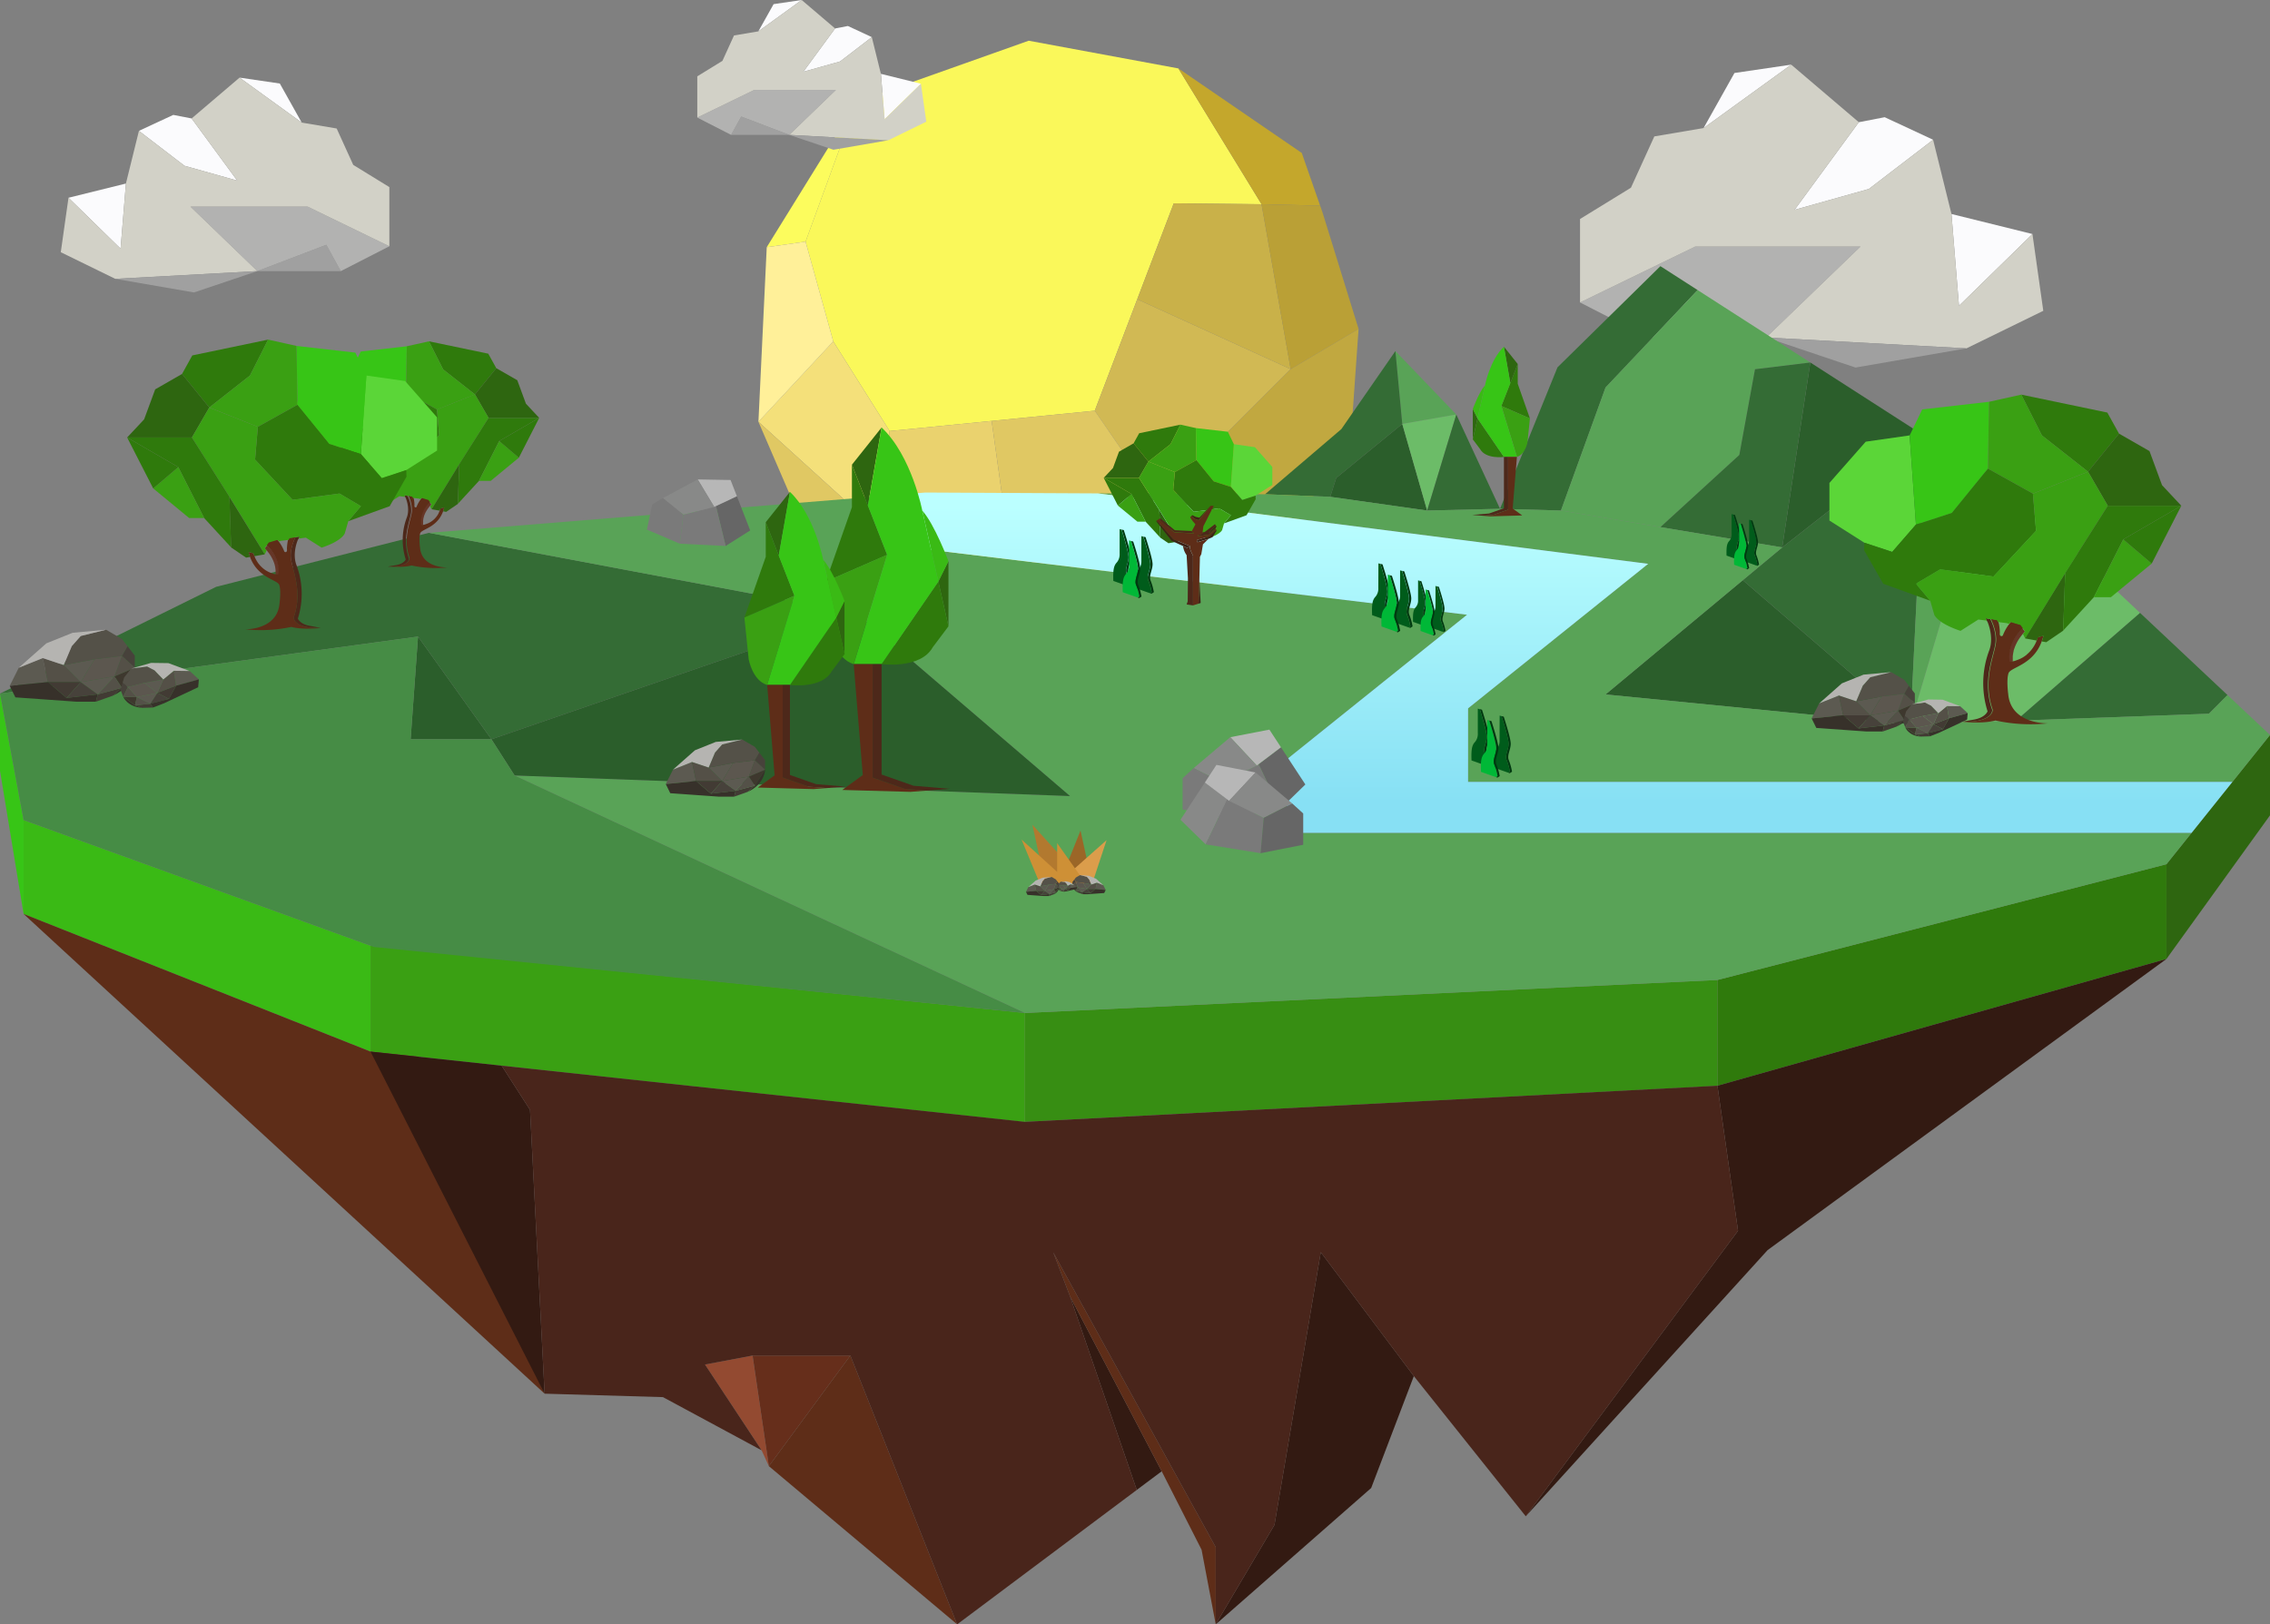 <svg xmlns="http://www.w3.org/2000/svg" xmlns:xlink="http://www.w3.org/1999/xlink" viewBox="0 0 1060.28 758.9"><rect x="0" y="0" width="1060.28" height="758.9" fill="#808080" stroke="none"/><defs><style>.cls-1{fill:#faf85a;}.cls-2{fill:#c4a72c;}.cls-3{fill:#d1b954;}.cls-4{fill:#f4e07a;}.cls-5{fill:#ead26e;}.cls-6{fill:#e0c863;}.cls-7{fill:#fcfc5d;}.cls-8{fill:#c9b149;}.cls-9{fill:#fff099;}.cls-10{fill:#baa036;}.cls-11{fill:#c1a840;}.cls-12{fill:#fbfbfd;}.cls-13{fill:#a0a0a0;}.cls-14{fill:#b2b2b1;}.cls-15{fill:#d2d1c7;}.cls-16{fill:#2e6610;}.cls-17{fill:#2f7a0c;}.cls-18{fill:#378e13;}.cls-19{fill:#3aa013;}.cls-20{fill:#37c516;}.cls-21{fill:#3aba15;}.cls-22{fill:#5e2d18;}.cls-23{fill:#331a12;}.cls-24{fill:#59a357;}.cls-25{fill:#346c35;}.cls-26{fill:#2b5e2b;}.cls-27{fill:#6cbc68;}.cls-28{fill:none;}.cls-29{fill:#934a31;}.cls-30{fill:#662e1b;}.cls-31{fill:#49251b;}.cls-32{fill:url(#linear-gradient);}.cls-33{fill:#468c45;}.cls-34{fill:#4d281a;}.cls-35{fill:#5bd638;}.cls-36{fill:#663627;}.cls-37{fill:#3e2216;}.cls-38{fill:#666;}.cls-39{fill:#7a7a7a;}.cls-40{fill:#b7b7b7;}.cls-41{fill:#888988;}.cls-42{fill:#5c5a51;}.cls-43{fill:#545047;}.cls-44{fill:#423b34;}.cls-45{fill:#47423b;}.cls-46{fill:#37312a;}.cls-47{fill:#3e382e;}.cls-48{fill:#545148;}.cls-49{fill:#5c574f;}.cls-50{fill:#b5b4b1;}.cls-51{fill:#005c1b;}.cls-52{fill:#003910;}.cls-53{fill:#00b837;}.cls-54{fill:#9b6627;}.cls-55{fill:#b2792f;}.cls-56{fill:#db9d4b;}.cls-57{fill:#ce9036;}</style><linearGradient id="linear-gradient" x1="733.9" y1="374.53" x2="733.9" y2="236.52" gradientUnits="userSpaceOnUse"><stop offset="0" stop-color="#87e0f4"/><stop offset="1" stop-color="#bff"/></linearGradient></defs><g id="Layer_2" data-name="Layer 2"><g id="Layer_1-2" data-name="Layer 1"><polygon class="cls-1" points="389.2 159.51 415.53 201.38 511.35 191.88 548.25 94.99 589.25 95.42 550.41 31.97 480.49 19.02 400.21 47.51 376.26 112.9 389.2 159.51"/><polygon class="cls-2" points="550.41 31.97 589.25 95.42 616.61 96.08 608.03 71.46 550.41 31.97"/><polygon class="cls-3" points="602.85 172.46 531.18 139.81 531.18 139.81 511.35 191.88 540.7 234.61 602.85 172.46"/><polygon class="cls-4" points="415.53 201.38 389.2 159.51 354.25 197.06 409.92 247.56 415.53 201.38"/><polygon class="cls-5" points="473.37 269.57 463.19 196.65 463.19 196.65 415.53 201.38 409.92 247.56 473.37 269.57"/><polygon class="cls-6" points="473.37 269.57 540.7 234.61 511.35 191.88 463.19 196.65 463.19 196.65 473.37 269.57"/><polygon class="cls-7" points="400.21 47.51 358.13 115.49 376.26 112.9 400.21 47.51"/><polygon class="cls-8" points="602.85 172.46 589.25 95.42 548.25 94.99 531.18 139.81 531.18 139.81 602.85 172.46"/><polygon class="cls-9" points="376.26 112.9 358.13 115.49 354.25 197.06 389.2 159.51 376.26 112.9"/><polygon class="cls-8" points="473.37 269.57 491.49 307.12 586.01 281.22 540.7 234.61 473.37 269.57"/><polygon class="cls-10" points="616.61 96.08 589.25 95.42 602.85 172.46 634.57 153.68 617.74 99.3 616.61 96.08"/><polygon class="cls-11" points="540.7 234.61 586.01 281.22 631.33 199.65 634.57 153.68 602.85 172.46 540.7 234.61"/><polygon class="cls-3" points="409.92 247.56 416.86 279.52 448.76 298.05 491.49 307.12 473.37 269.57 409.92 247.56"/><polygon class="cls-6" points="354.25 197.06 380.79 258.56 416.86 279.52 409.92 247.56 354.25 197.06"/><polygon class="cls-12" points="411.45 34.5 430.15 39.12 413.19 55.7 411.45 34.5"/><polygon class="cls-12" points="375.22 33.53 390.06 13.3 396.03 12.14 407.21 17.35 392.37 28.72 375.22 33.53"/><polygon class="cls-12" points="361.34 1.93 374.45 0 354.21 14.65 361.34 1.93"/><polygon class="cls-13" points="368.67 63.02 341.49 63.02 346.21 54.45 368.67 63.02"/><polygon class="cls-14" points="352.28 42.02 390.44 42.02 368.67 63.02 346.21 54.45 341.49 63.02 325.69 54.93 352.28 42.02"/><polygon class="cls-15" points="337.44 28.43 342.84 16.57 354.21 14.65 374.45 0 390.06 13.3 375.22 33.53 392.37 28.72 407.21 17.35 411.45 34.5 413.19 55.7 430.15 39.12 432.65 56.85 414.92 65.53 368.67 63.02 390.44 42.02 352.28 42.02 325.69 54.93 325.69 35.66 337.44 28.43"/><polygon class="cls-13" points="389.29 69.96 368.67 63.02 414.92 65.53 389.29 69.96"/><polygon class="cls-12" points="58.81 85.75 31.99 92.39 56.32 116.17 58.81 85.75"/><polygon class="cls-12" points="110.8 84.37 89.5 55.34 80.93 53.68 64.89 61.14 86.19 77.46 110.8 84.37"/><polygon class="cls-12" points="130.7 39.02 111.9 36.26 140.93 57.27 130.7 39.02"/><polygon class="cls-13" points="120.2 126.67 159.18 126.67 152.41 114.37 120.2 126.67"/><polygon class="cls-14" points="143.7 96.53 88.95 96.53 120.2 126.67 152.41 114.37 159.18 126.67 181.86 115.06 143.7 96.53"/><polygon class="cls-15" points="164.99 77.04 157.25 60.03 140.93 57.27 111.9 36.26 89.5 55.34 110.8 84.37 86.19 77.46 64.89 61.14 58.81 85.75 56.32 116.17 31.99 92.39 28.39 117.83 53.83 130.27 120.2 126.67 88.95 96.53 143.7 96.53 181.86 115.06 181.86 87.41 164.99 77.04"/><polygon class="cls-13" points="90.61 136.63 120.2 126.67 53.83 130.27 90.61 136.63"/><polygon class="cls-12" points="911.5 99.98 949.32 109.34 915.01 142.87 911.5 99.98"/><polygon class="cls-12" points="838.21 98.03 868.23 57.1 880.31 54.76 902.92 65.29 872.9 88.29 838.21 98.03"/><polygon class="cls-12" points="810.14 34.1 836.65 30.2 795.71 59.83 810.14 34.1"/><polygon class="cls-13" points="824.95 157.68 769.98 157.68 779.53 140.34 824.95 157.68"/><polygon class="cls-14" points="791.81 115.19 869.01 115.19 824.95 157.68 779.53 140.34 769.98 157.68 738.01 141.31 791.81 115.19"/><polygon class="cls-15" points="761.79 87.7 772.71 63.73 795.71 59.83 836.65 30.2 868.23 57.1 838.21 98.03 872.9 88.29 902.92 65.29 911.5 99.98 915.01 142.87 949.32 109.34 954.39 145.21 918.52 162.75 824.95 157.68 869.01 115.19 791.81 115.19 738.01 141.31 738.01 102.32 761.79 87.7"/><polygon class="cls-13" points="866.67 171.72 824.95 157.68 918.52 162.75 866.67 171.72"/><polygon class="cls-16" points="1011.91 403.77 1011.91 448.03 1060.28 380.93 1060.28 343.38 1011.91 403.77"/><polygon class="cls-17" points="1011.91 403.77 802.19 457.85 802.19 507.26 1011.91 448.03 1011.91 403.77"/><polygon class="cls-18" points="478.71 473.27 478.71 524.13 801.99 507.32 802.19 507.26 802.19 457.85 478.71 473.27"/><polygon class="cls-19" points="173.06 441.85 173.06 491.3 478.31 524.15 478.71 524.13 478.71 473.27 173.06 441.85"/><polygon class="cls-20" points="0 324.05 0 360.1 11.02 427 11.02 383.14 0 324.05"/><polygon class="cls-21" points="11.02 383.14 11.02 427 173.06 491.3 173.06 441.85 11.02 383.14"/><polygon class="cls-22" points="173.06 491.3 11.02 427 254.38 651.13 195.25 493.68 173.06 491.3"/><polygon class="cls-23" points="234.31 497.88 173.06 491.3 254.38 651.13 247.57 518.54 234.31 497.88"/><polygon class="cls-23" points="595.29 712.43 567.85 758.9 640.45 695.2 660.38 642.92 616.92 585.04 595.29 712.43"/><polygon class="cls-23" points="1011.91 448.03 802.19 507.26 811.81 575.02 712.66 708.42 825.63 584.04 1011.91 448.03"/><polygon class="cls-24" points="680.21 193.65 651.77 164.01 654.98 198.06 680.21 193.65"/><polygon class="cls-25" points="624.13 223.3 654.98 198.06 651.77 164.01 626.53 200.47 590.88 230.91 621.33 232.11 624.13 223.3"/><polygon class="cls-26" points="654.98 198.06 624.13 223.3 621.33 232.11 666.59 238.52 654.98 198.06"/><polygon class="cls-27" points="654.98 198.06 666.59 238.52 680.21 193.65 654.98 198.06"/><polygon class="cls-25" points="680.21 193.65 666.59 238.52 700.64 237.72 680.21 193.65"/><polygon class="cls-28" points="792.93 135.52 775.55 124.35 792.93 135.52 792.93 135.52"/><polygon class="cls-25" points="749.92 181.04 792.93 135.52 775.55 124.35 727.48 171.62 700.64 237.72 729.09 238.52 749.92 181.04"/><polygon class="cls-26" points="898.94 203.67 845.57 169.36 832.44 255.75 898.94 203.67"/><polygon class="cls-28" points="819.73 172.51 845.57 169.36 819.73 172.51 819.73 172.51"/><polygon class="cls-24" points="845.57 169.36 792.93 135.52 749.92 181.04 729.09 238.52 775.55 246.27 775.55 246.27 812.41 212.55 819.73 172.51 845.57 169.36"/><polygon class="cls-25" points="819.73 172.51 812.41 212.55 775.55 246.27 775.55 246.27 832.44 255.75 845.57 169.36 819.73 172.51"/><polygon class="cls-26" points="749.92 324.45 892.33 338.47 814.03 271.07 749.92 324.45"/><polygon class="cls-25" points="832.44 255.75 814.03 271.07 892.33 338.47 898.94 203.67 832.44 255.75"/><polygon class="cls-24" points="898.94 203.67 892.33 338.47 927.78 218.89 898.94 203.67"/><polygon class="cls-27" points="927.78 218.89 892.33 338.47 941.63 336.7 999.59 286.35 927.78 218.89"/><polygon class="cls-25" points="1040.44 324.74 999.59 286.35 941.63 336.7 1031.74 333.46 1040.44 324.74"/><polygon class="cls-29" points="329.29 637.51 355.73 677.58 359.13 684.99 351.52 633.31 329.29 637.51"/><polygon class="cls-30" points="351.52 633.31 359.13 684.99 397.19 633.31 351.52 633.31"/><polygon class="cls-22" points="397.19 633.31 359.13 684.99 447.07 758.9 397.19 633.31"/><polygon class="cls-26" points="191.8 345.39 229.54 345.39 195.25 297.41 191.8 345.39"/><polyline class="cls-25" points="195.25 297.41 229.54 345.39 400.2 286.59 200.3 248.94 100.95 274.17 0 324.05 195.25 297.41"/><polygon class="cls-23" points="530.97 696.1 530.97 696.1 535.29 692.86 542.61 687.39 499.8 605.67 530.97 696.1"/><polygon class="cls-22" points="491.93 585.04 499.8 605.67 542.61 687.39 561.24 724.04 567.85 758.9 567.85 722.84 491.93 585.04"/><polygon class="cls-31" points="802.19 507.26 478.71 524.13 234.31 497.88 247.57 518.54 254.38 651.13 309.66 652.74 355.73 677.58 329.29 637.51 351.52 633.31 397.19 633.31 447.07 758.9 530.97 696.1 499.8 605.67 491.93 585.04 567.85 722.84 567.85 758.9 595.29 712.43 616.92 585.04 660.38 642.92 712.66 708.42 811.81 575.02 802.19 507.26"/><polygon class="cls-24" points="685.71 330.95 685.71 365.31 1042.71 365.31 1060.28 343.38 1040.44 324.74 1031.74 333.46 892.33 338.47 749.92 324.45 832.44 255.75 729.09 238.52 700.64 237.72 666.59 238.52 621.33 232.11 590.88 230.91 512.83 230.52 769.84 263.42 685.71 330.95"/><polygon class="cls-24" points="601.1 354.74 685.22 287.21 425.22 255.75 425.08 230.69 200.3 248.94 400.2 286.59 499.8 371.92 240.36 362.31 478.71 473.27 802.19 457.85 1011.91 403.77 1023.66 389.1 601.1 389.1 601.1 354.74"/><polygon class="cls-32" points="685.71 365.31 685.71 330.95 769.84 263.42 512.83 230.52 432.24 230.11 425.08 230.69 425.22 255.75 685.22 287.21 601.1 354.74 601.1 389.1 1023.66 389.1 1042.71 365.31 685.71 365.31"/><polygon class="cls-26" points="240.36 362.31 499.8 371.92 400.2 286.59 229.54 345.39 240.36 362.31 240.36 362.31"/><polygon class="cls-33" points="240.36 362.31 240.36 362.31 229.54 345.39 191.8 345.39 195.25 297.41 0 324.05 11.02 383.14 173.06 441.85 174.66 442.43 478.71 473.27 240.36 362.31 240.36 362.31"/><polygon class="cls-17" points="397.92 217.11 397.92 236.94 385.7 271.7 414.35 259.21 397.92 217.11"/><polygon class="cls-16" points="443.01 292.62 443.01 262.2 438.28 271.7 443.01 292.62"/><path class="cls-21" d="M438.28,271.7l4.73-9.5s-6.52-17.38-12.22-23.63Z"/><path class="cls-19" d="M385.7,271.7l2.44,23.9s2.18,12.23,10.6,14.67l15.61-51.06Z"/><polygon class="cls-16" points="411.77 199.73 397.92 217.11 405.37 236.19 405.37 236.19 411.77 199.73"/><path class="cls-17" d="M438.28,271.7h0l-26.51,38.57s18.2,2.44,23.9-7.88l7.34-9.77Z"/><path class="cls-20" d="M438.28,271.7l-7.49-33.13s-4.89-25.53-19-38.84l-6.4,36.46h0l9,23-15.61,51.06h13l26.51-38.57Z"/><polygon class="cls-22" points="407.62 363.28 407.62 310.27 398.74 310.27 402.99 362.1 393.4 369.07 425.27 369.96 432.65 369.39 422.54 368.54 407.62 363.28"/><polygon class="cls-34" points="426.7 367.11 411.77 361.86 411.77 310.27 407.62 310.27 407.62 363.28 422.54 368.54 432.65 369.39 443.61 368.54 426.7 367.11"/><polygon class="cls-17" points="708.91 170.07 708.91 179.31 714.6 195.49 701.26 189.67 708.91 170.07"/><polygon class="cls-16" points="687.92 205.23 687.92 191.06 690.12 195.49 687.92 205.23"/><path class="cls-21" d="M690.12,195.49l-2.2-4.43s3-8.09,5.69-11Z"/><path class="cls-19" d="M714.6,195.49l-1.14,11.13s-1,5.69-4.93,6.83l-7.27-23.78Z"/><polygon class="cls-16" points="702.46 161.98 708.91 170.07 705.45 178.96 705.45 178.96 702.46 161.98"/><path class="cls-17" d="M690.12,195.49h0l12.34,18s-8.47,1.13-11.12-3.67l-3.42-4.55Z"/><path class="cls-20" d="M690.12,195.49l3.49-15.43s2.28-11.88,8.85-18.08l3,17h0l-4.19,10.72,7.27,23.78h-6.07l-12.34-18Z"/><polygon class="cls-22" points="704.4 238.13 704.4 213.44 708.53 213.44 706.55 237.57 711.01 240.82 696.18 241.24 692.74 240.97 697.45 240.57 704.4 238.13"/><polygon class="cls-34" points="695.51 239.91 702.46 237.46 702.46 213.44 704.4 213.44 704.4 238.13 697.45 240.57 692.74 240.97 687.64 240.57 695.51 239.91"/><polygon class="cls-17" points="357.67 243.97 357.67 260.15 347.7 288.51 371.07 278.32 357.67 243.97"/><polygon class="cls-16" points="394.45 305.57 394.45 280.75 390.59 288.51 394.45 305.57"/><path class="cls-21" d="M390.59,288.51l3.86-7.76s-5.32-14.18-10-19.27Z"/><path class="cls-19" d="M347.7,288.51l2,19.5s1.78,10,8.64,12l12.74-41.65Z"/><polygon class="cls-16" points="368.97 229.79 357.67 243.97 363.74 259.53 363.74 259.53 368.97 229.79"/><path class="cls-17" d="M390.59,288.51h0L369,320s14.84,2,19.5-6.42l6-8Z"/><path class="cls-20" d="M390.59,288.51l-6.11-27s-4-20.83-15.51-31.69l-5.23,29.74h0l7.33,18.79L358.33,320H369l21.62-31.46Z"/><polygon class="cls-22" points="365.58 363.22 365.58 319.97 358.33 319.97 361.8 362.25 353.98 367.94 379.98 368.67 386 368.2 377.76 367.51 365.58 363.22"/><polygon class="cls-34" points="381.14 366.35 368.97 362.06 368.97 319.97 365.58 319.97 365.58 363.22 377.76 367.51 386 368.2 394.94 367.51 381.14 366.35"/><polygon class="cls-35" points="166.48 201.29 164.46 172.59 150.33 174.61 138.65 187.88 138.65 200 149.9 207.13 158.84 210.09 166.48 201.29"/><polygon class="cls-20" points="189.63 183.27 189.99 161.78 168.5 164.23 164.46 172.59 166.48 201.29 178.02 197.54 189.63 183.27"/><path class="cls-28" d="M193.28,236.17a.75.75,0,0,0,.36,1.08.49.49,0,0,0,.62-.24,16.2,16.2,0,0,1,2.17-3.81l-.82-.22-2.79-.35A9,9,0,0,1,193.28,236.17Z"/><path class="cls-34" d="M191,260.92c-3.44-9.66.71-17.66,1.07-21.81a15.07,15.07,0,0,0-1.69-7.43l-1.56-.25.68,1.2s2.11,4.72.57,9a29.85,29.85,0,0,0-.57,19.71s-.68,2.07-4.52,2.69l-3.85.72C191.38,265,191,260.92,191,260.92Z"/><path class="cls-36" d="M196.43,245.33s.6.37,2.15-.26h0l-.16.05c-.25.07-.52.15-.79.21a.18.18,0,0,0,0-.05.57.57,0,0,0,0-.12v0s0-.12,0-.19v-.36c0-.1,0-.21,0-.32v-.08c0-.12,0-.24,0-.38s0-.06,0-.09,0-.28,0-.43,0-.07,0-.1.05-.32.08-.49l0-.11c0-.17.07-.34.12-.53l0-.12c.05-.18.11-.37.17-.57,0,0,0-.08,0-.12.07-.2.14-.4.22-.61l.06-.13c.08-.21.17-.42.27-.64a.91.91,0,0,1,.07-.14c.1-.22.21-.44.34-.67,0,0,0-.08.07-.13.13-.23.27-.46.42-.7a.76.76,0,0,1,.08-.11c.15-.25.32-.49.5-.74l.07-.08a16.66,16.66,0,0,1,1.33-1.58l-.78-1.11S195.67,238.92,196.43,245.33Z"/><path class="cls-22" d="M196.19,255.8s-.63-4.54.09-6.67,9-2.63,11.23-12.07l-1.8.48a10.23,10.23,0,0,1-.49,1.38l0,.05c-.05.13-.11.25-.17.39h0l-.19.38,0,.09c-.07.14-.15.28-.23.42l0,0c-.07.13-.16.26-.24.39l-.07.11-.31.44,0,0-.31.41-.1.11c-.12.15-.25.29-.38.44l0,0-.39.39-.12.11a6.14,6.14,0,0,1-.47.42l0,0-.48.37-.15.1c-.18.13-.37.26-.57.38h0c-.19.12-.39.22-.59.33l-.17.08c-.22.11-.44.21-.67.3h0c-.23.09-.47.17-.72.25h0c-1.55.63-2.15.26-2.15.26-.76-6.41,4.41-10.73,4.41-10.73l-.71-1-3.22-1a14.82,14.82,0,0,0-2.65,4.38.49.49,0,0,1-.62.24c-.41-.17-.41-.56-.36-1.08s-.24-3.9-.84-4.16l-2.05-.33a15.07,15.07,0,0,1,1.69,7.43c-.36,4.15-4.51,12.15-1.07,21.81,0,0,.37,4.11-9.87,3.87,0,0,6.35.77,10.77-.38a53.54,53.54,0,0,0,16.87.91S197,265.66,196.19,255.8Z"/><polygon class="cls-17" points="221.86 184.28 231.81 172.02 228.06 165.24 200.37 159.47 207 172.59 221.86 184.28"/><polygon class="cls-16" points="241.61 177.64 231.81 172.02 221.86 184.28 228.2 195.24 251.85 195.24 245.65 188.6 241.61 177.64"/><polygon class="cls-19" points="207 172.59 200.37 159.47 193.78 160.94 189.99 161.78 189.63 183.27 204.12 191.34 221.86 184.28 207 172.59"/><polygon class="cls-17" points="174.27 215.71 191.43 218.02 205.13 203.31 204.12 191.34 189.63 183.27 178.02 197.54 166.48 201.29 158.84 210.09 149.9 207.13 149.82 209.59 155.95 220.33 171.09 225.81 166.48 220.33 174.27 215.71"/><path class="cls-19" d="M228.2,195.24l-6.34-11-17.74,7.06,1,12L191.43,218l-17.16-2.31-7.79,4.62,4.61,5.48,1.3,4.54c1.73,3.1,8.44,5.12,8.44,5.12l5.73-3.64,2.69.34-.42-.74,3.61.58c.14.06.27.3.38.62l2.79.35.82.22c.29-.37.48-.57.48-.57l3.22,1,1.49,2.11c-.26.27-.49.53-.71.8l.69,1.41,12.9-21Z"/><path class="cls-16" d="M201.6,237.92l3.76.66a8.77,8.77,0,0,0,.35-1l1.8-.48a16.61,16.61,0,0,1-.54,1.8l1.44.25,5.44-3.71.65-18.53Z"/><polygon class="cls-17" points="228.2 195.24 214.5 216.87 213.85 235.4 223.73 224.66 233.18 206.05 251.85 195.24 228.2 195.24"/><polygon class="cls-19" points="223.73 224.66 229.21 224.66 242.34 213.84 233.18 206.05 223.73 224.66"/><polygon class="cls-17" points="233.18 206.05 242.34 213.84 251.85 195.24 233.18 206.05"/><polygon class="cls-35" points="894.9 245.09 891.97 203.42 871.46 206.35 854.5 225.62 854.5 243.2 870.83 253.57 883.81 257.86 894.9 245.09"/><polygon class="cls-20" points="928.51 218.92 929.03 187.72 897.84 191.28 891.97 203.42 894.9 245.09 911.65 239.64 928.51 218.92"/><path class="cls-28" d="M933.81,295.72a1.09,1.09,0,0,0,.53,1.57.72.72,0,0,0,.9-.35,23.62,23.62,0,0,1,3.15-5.53l-1.19-.31-4.05-.52A13.08,13.08,0,0,1,933.81,295.72Z"/><path class="cls-34" d="M930.52,331.66c-5-14,1-25.65,1.55-31.67.37-4.33-1.42-8.68-2.45-10.78l-2.26-.37,1,1.75s3.07,6.84.84,13.12a43.48,43.48,0,0,0-.84,28.61s-1,3-6.56,3.91l-5.58,1C931.06,337.63,930.52,331.66,930.52,331.66Z"/><path class="cls-36" d="M938.39,309s.87.54,3.12-.36h0l-.23.07c-.37.11-.75.22-1.15.3a.17.17,0,0,1,0-.07s0-.09,0-.16v0c0-.07,0-.17,0-.27v-.07c0-.11,0-.24,0-.37v-.09c0-.14,0-.3,0-.47v-.1c0-.18,0-.36,0-.56,0,0,0-.08,0-.13s0-.41.08-.63a.68.68,0,0,1,0-.14c0-.23.07-.46.12-.71l0-.16c.06-.24.12-.5.18-.76,0-.06,0-.12,0-.18.07-.27.15-.54.24-.83l.07-.18c.09-.29.2-.58.31-.88a1.67,1.67,0,0,0,.08-.2c.12-.3.26-.61.4-.92,0-.07.07-.13.1-.2.15-.32.31-.64.49-1l.11-.19c.19-.34.39-.67.6-1l.12-.17c.23-.35.47-.7.73-1.06l.1-.12a21.73,21.73,0,0,1,1.93-2.29l-1.13-1.61S937.28,299.71,938.39,309Z"/><path class="cls-22" d="M938,324.23s-.9-6.6.14-9.69,13.05-3.82,16.3-17.53l-2.62.7a12.94,12.94,0,0,1-.71,2l0,.08-.25.56,0,0c-.08.18-.18.36-.28.55l-.06.13-.34.61,0,0c-.11.19-.23.38-.36.58a1.3,1.3,0,0,1-.1.15c-.14.21-.28.43-.44.64l-.05.06c-.14.2-.29.39-.45.59l-.14.16c-.17.22-.36.43-.55.64l-.06.06q-.27.29-.57.57l-.17.17-.69.6s0,0,0,.05c-.23.18-.46.36-.71.53l-.2.15c-.27.18-.54.37-.83.54l0,0c-.27.16-.56.31-.85.46l-.25.12a9.71,9.71,0,0,1-1,.44h0c-.33.13-.68.25-1,.37h0c-2.25.9-3.12.36-3.12.36-1.11-9.3,6.4-15.56,6.4-15.56l-1-1.46-4.68-1.4a21.41,21.41,0,0,0-3.84,6.35.72.72,0,0,1-.9.35c-.6-.24-.59-.81-.53-1.57s-.35-5.65-1.22-6l-3-.47c1,2.1,2.82,6.45,2.45,10.78-.53,6-6.55,17.64-1.55,31.67,0,0,.54,6-14.33,5.62,0,0,9.21,1.12,15.63-.56a78,78,0,0,0,24.5,1.33S939.22,338.53,938,324.23Z"/><polygon class="cls-17" points="975.3 220.38 989.75 202.59 984.3 192.75 944.11 184.37 953.74 203.42 975.3 220.38"/><polygon class="cls-16" points="1003.99 210.75 989.75 202.59 975.3 220.38 984.51 236.29 1018.85 236.29 1009.85 226.66 1003.99 210.75"/><polygon class="cls-19" points="953.74 203.42 944.11 184.37 934.53 186.5 929.03 187.72 928.51 218.92 949.55 230.64 975.3 220.38 953.74 203.42"/><polygon class="cls-17" points="906.21 266.02 931.13 269.37 951.01 248.02 949.55 230.64 928.51 218.92 911.65 239.64 894.9 245.09 883.81 257.86 870.83 253.57 870.72 257.13 879.62 272.72 901.6 280.68 894.9 272.72 906.21 266.02"/><path class="cls-19" d="M984.51,236.29l-9.21-15.91-25.75,10.26L951,248l-19.89,21.35L906.21,266l-11.31,6.7,6.7,8,1.89,6.59c2.51,4.51,12.25,7.44,12.25,7.44l8.32-5.29,3.9.5-.6-1.08,5.23.84a1.62,1.62,0,0,1,.56.9l4.05.52,1.19.31c.42-.54.69-.82.69-.82l4.68,1.4,2.16,3.07c-.37.38-.71.77-1,1.15l1,2.06,18.73-30.57Z"/><path class="cls-16" d="M945.89,298.27l5.46,1a12.59,12.59,0,0,0,.5-1.51l2.62-.7a25.3,25.3,0,0,1-.78,2.62l2.09.36,7.9-5.39.94-26.9Z"/><polygon class="cls-17" points="984.51 236.29 964.62 267.7 963.68 294.6 978.02 279 991.74 252 1018.85 236.29 984.51 236.29"/><polygon class="cls-19" points="978.02 279 985.98 279 1005.03 263.3 991.74 252 978.02 279"/><polygon class="cls-17" points="991.74 252 1005.03 263.3 1018.85 236.29 991.74 252"/><polygon class="cls-35" points="574.92 227.48 576.32 207.52 586.15 208.93 594.28 218.16 594.28 226.58 586.45 231.55 580.23 233.6 574.92 227.48"/><polygon class="cls-20" points="558.82 214.95 558.57 200 573.51 201.71 576.32 207.52 574.92 227.48 566.89 224.88 558.82 214.95"/><polygon class="cls-17" points="536.4 215.65 529.48 207.12 532.09 202.41 551.35 198.4 546.73 207.52 536.4 215.65"/><polygon class="cls-16" points="522.66 211.03 529.48 207.12 536.4 215.65 531.99 223.27 515.53 223.27 519.85 218.66 522.66 211.03"/><polygon class="cls-19" points="546.73 207.52 551.35 198.4 555.93 199.41 558.57 200 558.82 214.95 548.74 220.56 536.4 215.65 546.73 207.52"/><polygon class="cls-17" points="569.5 237.51 557.56 239.12 548.03 228.89 548.74 220.56 558.82 214.95 566.89 224.88 574.92 227.48 580.23 233.6 586.45 231.55 586.5 233.25 582.24 240.72 571.71 244.54 574.92 240.72 569.5 237.51"/><polygon class="cls-17" points="531.99 223.27 541.51 238.32 541.97 251.21 535.1 243.73 528.52 230.79 515.53 223.27 531.99 223.27"/><polygon class="cls-19" points="535.1 243.73 531.28 243.73 522.15 236.21 528.52 230.79 535.1 243.73"/><polygon class="cls-17" points="528.52 230.79 522.15 236.21 515.53 223.27 528.52 230.79"/><polygon class="cls-16" points="550.49 252.96 541.51 238.32 541.97 251.21 545.75 253.79 546.75 253.62 546.75 253.62 550.49 252.96"/><path class="cls-19" d="M569.5,237.52l-11.94,1.6L548,228.89l.71-8.33-12.34-4.91L532,223.27l9.52,15,9,14.64,4.13-2.52,10.32.82s4.66-1.41,5.86-3.56l.91-3.16,3.21-3.81Z"/><polygon class="cls-34" points="548.55 248.65 557.6 249.16 556.64 248.1 548.72 247.72 541.82 242.06 541.82 243.15 548.55 248.65"/><polygon class="cls-37" points="559.85 243.06 565.42 236.29 560.22 241.87 558.43 241.46 556.89 240.69 556.43 241.08 558.14 242.43 559.85 243.06"/><polygon class="cls-34" points="559.61 249.94 559.61 250.51 564.54 249.87 567.87 247.17 567.65 246.85 565.02 248.84 564.69 248.84 567.89 245.48 567.49 244.89 562.63 248.58 561.68 248.68 561.59 249.29 559.61 249.94"/><polygon class="cls-37" points="565.02 248.84 567.65 246.85 568.24 246.01 567.89 245.48 564.69 248.84 565.02 248.84"/><polygon class="cls-37" points="555.82 255.13 548.07 251.99 540.7 243.66 539.98 243.42 547.22 252.64 552.59 255.13 554.4 255.98 555.82 255.13"/><polygon class="cls-37" points="564.81 250.59 558.99 252.3 559.27 253.29 564.37 251.8 566.35 250.95 568.33 247.81 567.68 247.79 564.81 250.59"/><path class="cls-34" d="M555.82,255.13l-1.42.85-1.81-.85a9,9,0,0,0,1.66,4.23l.61,10.79-.1,10.79-.51,1.46,3,.45V259.57S555.39,256.36,555.82,255.13Z"/><polygon class="cls-37" points="560.81 281.72 560.19 270.15 559.84 282.02 560.81 281.72"/><path class="cls-22" d="M567.87,247.17l-3.33,2.7-4.93.64V250l2-.66.09-.61.39-2.87,4.83-9.52h-1.48l-5.57,6.77-1.71-.63-1.71-1.35-.53.45c.25.95,2.44,3.39,2.44,3.39l-1.7,3.18,1,1.06-9.05-.51-6.73-5.5v-1.09L540,243.42l.72.24,7.37,8.33,7.75,3.14c-.43,1.23,1.4,4.44,1.4,4.44v23.28l2-.63.62-.2.35-11.87.26-10,.64-1.25.77-4.59,2.51-2.48-5.09,1.49-.29-1,5.82-1.71,2.87-2.8.65,0Z"/><polygon class="cls-35" points="168.56 212.15 171.14 175.45 189.22 178.03 204.15 195 204.15 210.49 189.77 219.62 178.34 223.4 168.56 212.15"/><polygon class="cls-20" points="138.97 189.1 138.5 161.62 165.98 164.75 171.14 175.45 168.56 212.15 153.81 207.35 138.97 189.1"/><path class="cls-28" d="M134.29,256.74a1,1,0,0,1-.46,1.39.65.65,0,0,1-.8-.31,20.39,20.39,0,0,0-2.77-4.87l1.05-.28,3.56-.45A11.74,11.74,0,0,0,134.29,256.74Z"/><path class="cls-34" d="M137.19,288.4c4.4-12.35-.9-22.59-1.36-27.89-.33-3.82,1.25-7.65,2.16-9.5l2-.32-.86,1.54s-2.71,6-.74,11.55a38.23,38.23,0,0,1,.74,25.2s.86,2.65,5.78,3.45l4.91.92C136.72,293.66,137.19,288.4,137.19,288.4Z"/><path class="cls-36" d="M130.26,268.45s-.76.48-2.75-.32h0l.21.06a9.93,9.93,0,0,0,1,.26.28.28,0,0,1,0-.06s0-.08,0-.14v0c0-.07,0-.15,0-.24v-.47c0-.13,0-.27,0-.41a.34.34,0,0,0,0-.1c0-.15,0-.31,0-.48a.49.49,0,0,1,0-.12c0-.17-.05-.36-.07-.56a.5.5,0,0,1,0-.12c0-.2-.07-.41-.11-.62l0-.14c0-.22-.1-.45-.16-.68,0,0,0-.1,0-.15-.06-.24-.14-.48-.22-.73a1.09,1.09,0,0,0-.05-.17c-.08-.25-.18-.51-.28-.77,0-.06,0-.11-.07-.17-.11-.27-.22-.54-.35-.82a.89.89,0,0,1-.08-.17c-.14-.28-.28-.57-.44-.85l-.1-.18c-.16-.29-.34-.59-.53-.89l-.1-.15c-.2-.31-.41-.62-.65-.94l-.08-.1a21.45,21.45,0,0,0-1.7-2l1-1.42S131.24,260.26,130.26,268.45Z"/><path class="cls-22" d="M130.57,281.85s.8-5.81-.12-8.53S119,270,116.1,257.88l2.3.62a11.63,11.63,0,0,0,.63,1.76l0,.07.22.49v0l.25.49.06.11c.09.17.19.35.3.53l0,0c.1.17.2.34.31.51l.09.13q.18.29.39.57l0,0c.13.18.27.35.4.52l.12.14.49.57.06.05c.15.17.32.34.49.5a1.07,1.07,0,0,0,.16.14c.19.19.39.36.6.54l0,0,.62.47.18.13c.23.16.48.32.73.47l0,0c.24.14.5.28.76.41l.21.11c.28.13.57.26.87.38h0c.29.12.6.22.91.32l0,0h0c2,.8,2.75.32,2.75.32,1-8.19-5.63-13.71-5.63-13.71l.9-1.28,4.12-1.23a18.58,18.58,0,0,1,3.38,5.59.65.65,0,0,0,.8.31c.52-.22.52-.71.46-1.39s.31-5,1.08-5.31L138,251c-.91,1.85-2.49,5.68-2.16,9.5.46,5.3,5.76,15.54,1.36,27.89,0,0-.47,5.26,12.62,5,0,0-8.11,1-13.76-.49A68.42,68.42,0,0,1,114.47,294S129.53,294.45,130.57,281.85Z"/><polygon class="cls-17" points="97.75 190.39 85.03 174.71 89.82 166.05 125.23 158.67 116.74 175.45 97.75 190.39"/><polygon class="cls-16" points="72.49 181.91 85.03 174.71 97.75 190.39 89.64 204.4 59.39 204.4 67.32 195.92 72.49 181.91"/><polygon class="cls-19" points="116.74 175.45 125.23 158.67 133.66 160.54 138.5 161.62 138.97 189.1 120.43 199.42 97.75 190.39 116.74 175.45"/><polygon class="cls-17" points="158.6 230.59 136.66 233.54 119.14 214.73 120.43 199.42 138.97 189.1 153.81 207.35 168.56 212.15 178.34 223.4 189.77 219.62 189.86 222.75 182.02 236.49 162.66 243.5 168.56 236.49 158.6 230.59"/><path class="cls-19" d="M89.64,204.4l8.11-14,22.68,9-1.29,15.31,17.52,18.81,21.94-2.95,10,5.9-5.9,7L161,249.31c-2.21,4-10.79,6.54-10.79,6.54l-7.33-4.65-3.43.43.53-.94-4.61.74c-.18.07-.35.37-.5.79l-3.56.45-1.05.28a8.16,8.16,0,0,0-.61-.72l-4.12,1.23-1.9,2.7c.32.34.62.68.91,1l-.88,1.81-16.51-26.93Z"/><path class="cls-16" d="M123.66,259l-4.81.84a11.85,11.85,0,0,1-.45-1.33l-2.3-.62a20.25,20.25,0,0,0,.69,2.31l-1.84.32-7-4.75-.83-23.7Z"/><polygon class="cls-17" points="89.64 204.4 107.16 232.06 107.98 255.76 95.35 242.02 83.27 218.23 59.39 204.4 89.64 204.4"/><polygon class="cls-19" points="95.35 242.02 88.34 242.02 71.56 228.19 83.27 218.23 95.35 242.02"/><polygon class="cls-17" points="83.27 218.23 71.56 228.19 59.39 204.4 83.27 218.23"/><polygon class="cls-38" points="598.32 349.13 609.71 366.51 597.92 378.01 587.85 357.05 598.32 349.13"/><polygon class="cls-39" points="587.02 357.67 587.85 357.05 597.92 378.01 572.28 382.13 570.81 365.63 587.02 357.67"/><polygon class="cls-40" points="592.91 340.88 598.32 349.13 587.02 357.67 574.64 344.41 592.91 340.88"/><polygon class="cls-41" points="557.55 358.85 574.64 344.41 587.02 357.67 570.81 365.63 557.55 358.85"/><polygon class="cls-39" points="557.55 358.85 570.81 365.63 572.28 382.13 552.38 378.18 552.38 363.57 557.55 358.85"/><polygon class="cls-41" points="562.77 365.61 551.38 383 563.16 394.49 573.24 373.53 562.77 365.61"/><polygon class="cls-39" points="574.07 374.16 573.24 373.53 563.16 394.49 588.8 398.62 590.27 382.11 574.07 374.16"/><polygon class="cls-40" points="568.17 357.36 562.77 365.61 574.07 374.16 586.44 360.9 568.17 357.36"/><polygon class="cls-41" points="603.53 375.34 586.44 360.9 574.07 374.16 590.27 382.11 603.53 375.34"/><polygon class="cls-38" points="603.53 375.34 590.27 382.11 588.8 398.62 608.71 394.67 608.71 380.05 603.53 375.34"/><polygon class="cls-38" points="344.19 231.84 350.41 247.82 338.93 255.08 334.39 236.44 344.19 231.84"/><polygon class="cls-39" points="333.61 236.81 334.39 236.44 338.93 255.08 317.54 254.02 319.17 240.46 333.61 236.81"/><polygon class="cls-40" points="341.24 224.26 344.19 231.84 333.61 236.81 325.89 223.99 341.24 224.26"/><polygon class="cls-41" points="309.63 232.72 325.89 223.99 333.61 236.81 319.17 240.46 309.63 232.72"/><polygon class="cls-39" points="309.63 232.72 319.17 240.46 317.54 254.02 302.15 247.43 304.65 235.64 309.63 232.72"/><polygon class="cls-42" points="323.23 356.01 314.33 359.59 310.97 366.31 325.12 364.91 323.23 356.01"/><polygon class="cls-43" points="331.01 358.61 323.23 356.01 325.12 364.91 337.31 364.91 331.01 358.61"/><polygon class="cls-44" points="325.12 364.91 332.06 370.8 337.31 364.91 325.12 364.91"/><polygon class="cls-42" points="349.78 362.81 337.31 364.91 343.62 369.46 349.78 362.81"/><polygon class="cls-45" points="337.31 364.91 332.06 370.8 343.62 369.46 337.31 364.91"/><polygon class="cls-46" points="332.06 370.8 333.88 371.5 332.06 370.8 325.12 364.91 310.97 366.31 313.07 370.59 331.29 371.88 335.7 372.2 335.7 372.2 342.92 372.2 343.62 369.46 332.06 370.8"/><path class="cls-46" d="M352.57,367.05,349.22,370c8.13-3.79,8.13-10.37,8.13-10.37Z"/><polygon class="cls-47" points="357.35 359.59 349.78 362.81 352.56 367.05 357.35 359.59"/><polygon class="cls-44" points="343.62 369.46 342.92 372.2 349.22 369.96 352.56 367.05 343.62 369.46"/><polygon class="cls-48" points="349.78 362.81 343.62 369.46 352.56 367.05 349.78 362.81"/><polygon class="cls-45" points="354.64 351.6 352.56 355.21 357.35 359.59 357.35 355.1 354.64 351.6"/><polygon class="cls-43" points="349.78 362.81 357.35 359.59 352.56 355.21 349.78 362.81"/><polygon class="cls-49" points="342.92 356.38 342.38 356.48 342.38 356.48 337.31 364.91 349.78 362.81 352.56 355.21 342.92 356.38"/><polygon class="cls-42" points="337.31 364.91 342.38 356.48 331.01 358.61 337.31 364.91"/><polygon class="cls-48" points="352.58 348.94 346.7 345.51 337.31 347.82 333.97 351.6 331.01 358.61 342.92 356.38 352.56 355.21 354.64 351.6 352.58 348.94"/><polygon class="cls-50" points="334.3 346.63 326.87 349.62 324.56 350.55 314.33 359.59 323.23 356.01 331.01 358.61 333.97 351.6 337.31 347.82 346.7 345.51 334.3 346.63"/><polygon class="cls-42" points="858.93 324.94 849.68 328.66 846.19 335.65 860.9 334.19 858.93 324.94"/><polygon class="cls-43" points="867.01 327.64 858.93 324.94 860.9 334.19 873.57 334.19 867.01 327.64"/><polygon class="cls-44" points="860.9 334.19 868.11 340.31 873.57 334.19 860.9 334.19"/><polygon class="cls-42" points="886.53 332 873.57 334.19 880.12 338.92 886.53 332"/><polygon class="cls-45" points="873.57 334.19 868.11 340.31 880.12 338.92 873.57 334.19"/><polygon class="cls-46" points="868.11 340.31 870 341.03 868.11 340.31 860.9 334.19 846.19 335.65 848.37 340.09 867.31 341.44 871.89 341.76 871.89 341.76 879.39 341.76 880.12 338.92 868.11 340.31"/><path class="cls-46" d="M889.42,336.41l-3.47,3c8.44-3.93,8.44-10.77,8.44-10.77Z"/><polygon class="cls-47" points="894.39 328.66 886.53 332 889.42 336.41 894.39 328.66"/><polygon class="cls-44" points="880.12 338.92 879.39 341.76 885.95 339.43 889.42 336.41 880.12 338.92"/><polygon class="cls-48" points="886.53 332 880.12 338.92 889.42 336.41 886.53 332"/><polygon class="cls-45" points="891.57 320.35 889.42 324.11 894.39 328.66 894.39 324 891.57 320.35"/><polygon class="cls-43" points="886.53 332 894.39 328.66 889.42 324.11 886.53 332"/><polygon class="cls-49" points="879.39 325.32 878.84 325.43 878.84 325.43 873.57 334.19 886.53 332 889.42 324.11 879.39 325.32"/><polygon class="cls-42" points="873.57 334.19 878.84 325.43 867.01 327.64 873.57 334.19"/><polygon class="cls-48" points="889.44 317.59 883.32 314.02 873.57 316.42 870.09 320.35 867.01 327.64 879.39 325.32 889.42 324.11 891.57 320.35 889.44 317.59"/><polygon class="cls-50" points="870.44 315.19 862.71 318.3 860.32 319.26 849.68 328.66 858.93 324.94 867.01 327.64 870.09 320.35 873.57 316.42 883.32 314.02 870.44 315.19"/><polygon class="cls-42" points="909.41 329.85 915.53 329.93 919.08 333.16 910.33 335.58 909.41 329.85"/><polygon class="cls-43" points="905.38 333.18 909.41 329.85 910.33 335.58 903.08 338.38 905.38 333.18"/><polygon class="cls-44" points="910.33 335.58 907.56 340.68 903.08 338.38 910.33 335.58"/><polygon class="cls-42" points="895.17 340 903.08 338.38 900.37 342.54 895.17 340"/><polygon class="cls-45" points="903.08 338.38 907.56 340.68 900.37 342.54 903.08 338.38"/><polygon class="cls-46" points="907.56 340.68 906.63 341.51 907.56 340.68 910.33 335.58 919.08 333.16 918.82 336.19 908.27 341.15 905.71 342.35 905.71 342.35 901.41 344.01 900.37 342.54 907.56 340.68"/><path class="cls-46" d="M894.48,343.16l2.66,1c-5.7-.39-7.22-4.31-7.22-4.31Z"/><polygon class="cls-47" points="889.92 339.82 895.17 340 894.48 343.16 889.92 339.82"/><polygon class="cls-44" points="900.37 342.54 901.41 344.01 897.14 344.13 894.48 343.16 900.37 342.54"/><polygon class="cls-48" points="895.17 340 900.37 342.54 894.48 343.16 895.17 340"/><polygon class="cls-45" points="889.7 334.44 891.76 336.11 889.92 339.82 888.89 337.15 889.7 334.44"/><polygon class="cls-43" points="895.17 340 889.92 339.82 891.76 336.11 895.17 340"/><polygon class="cls-49" points="897.78 334.59 898.12 334.53 898.12 334.53 903.08 338.38 895.17 340 891.76 336.11 897.78 334.59"/><polygon class="cls-42" points="903.08 338.38 898.12 334.53 905.38 333.18 903.08 338.38"/><polygon class="cls-48" points="890.31 332.38 893.02 328.99 899.14 328.2 902 329.68 905.38 333.18 897.78 334.59 891.76 336.11 889.7 334.44 890.31 332.38"/><polygon class="cls-50" points="900.66 326.8 905.78 326.88 907.36 326.9 915.53 329.93 909.41 329.85 905.38 333.18 902 329.68 899.14 328.2 893.02 328.99 900.66 326.8"/><polygon class="cls-42" points="19.98 307.45 8.78 311.95 4.54 320.43 22.37 318.66 19.98 307.45"/><polygon class="cls-43" points="29.78 310.72 19.98 307.45 22.37 318.66 37.72 318.66 29.78 310.72"/><polygon class="cls-44" points="22.37 318.66 31.1 326.07 37.72 318.66 22.37 318.66"/><polygon class="cls-42" points="53.43 316.01 37.72 318.66 45.66 324.4 53.43 316.01"/><polygon class="cls-45" points="37.72 318.66 31.1 326.07 45.66 324.4 37.72 318.66"/><polygon class="cls-46" points="31.1 326.07 33.4 326.95 31.1 326.07 22.37 318.66 4.54 320.43 7.19 325.81 30.14 327.44 35.69 327.84 35.69 327.84 44.78 327.84 45.66 324.4 31.1 326.07"/><path class="cls-46" d="M56.94,321.35,52.73,325C63,320.25,63,312,63,312Z"/><polygon class="cls-47" points="62.96 311.95 53.43 316.01 56.94 321.35 62.96 311.95"/><polygon class="cls-44" points="45.66 324.4 44.78 327.84 52.73 325.01 56.94 321.35 45.66 324.4"/><polygon class="cls-48" points="53.43 316.01 45.66 324.4 56.94 321.35 53.43 316.01"/><polygon class="cls-45" points="59.55 301.89 56.94 306.44 62.96 311.95 62.96 306.31 59.55 301.89"/><polygon class="cls-43" points="53.43 316.01 62.96 311.95 56.94 306.44 53.43 316.01"/><polygon class="cls-49" points="44.78 307.92 44.11 308.04 44.11 308.04 37.72 318.66 53.43 316.01 56.94 306.44 44.78 307.92"/><polygon class="cls-42" points="37.72 318.66 44.11 308.04 29.78 310.72 37.72 318.66"/><polygon class="cls-48" points="56.96 298.54 49.55 294.21 37.72 297.13 33.51 301.89 29.78 310.72 44.78 307.92 56.94 306.44 59.55 301.89 56.96 298.54"/><polygon class="cls-50" points="33.93 295.63 24.57 299.4 21.66 300.57 8.78 311.95 19.98 307.45 29.78 310.72 33.51 301.89 37.72 297.13 49.55 294.21 33.93 295.63"/><polygon class="cls-42" points="81.17 313.39 88.59 313.49 92.89 317.41 82.28 320.34 81.17 313.39"/><polygon class="cls-43" points="76.28 317.43 81.17 313.39 82.28 320.34 73.49 323.74 76.28 317.43"/><polygon class="cls-44" points="82.28 320.34 78.92 326.52 73.49 323.74 82.28 320.34"/><polygon class="cls-42" points="63.9 325.7 73.49 323.74 70.21 328.79 63.9 325.7"/><polygon class="cls-45" points="73.49 323.74 78.92 326.52 70.21 328.79 73.49 323.74"/><polygon class="cls-46" points="78.92 326.52 77.8 327.54 78.92 326.52 82.28 320.34 92.89 317.41 92.56 321.08 79.78 327.09 76.68 328.55 76.68 328.55 71.47 330.56 70.21 328.79 78.92 326.52"/><path class="cls-46" d="M63.07,329.54l3.23,1.16c-6.92-.46-8.76-5.21-8.76-5.21Z"/><polygon class="cls-47" points="57.54 325.49 63.9 325.7 63.07 329.54 57.54 325.49"/><polygon class="cls-44" points="70.21 328.79 71.47 330.56 66.3 330.7 63.07 329.54 70.21 328.79"/><polygon class="cls-48" points="63.9 325.7 70.21 328.79 63.07 329.54 63.9 325.7"/><polygon class="cls-45" points="57.27 318.96 59.77 320.99 57.54 325.49 56.29 322.25 57.27 318.96"/><polygon class="cls-43" points="63.9 325.7 57.54 325.49 59.77 320.99 63.9 325.7"/><polygon class="cls-49" points="67.06 319.15 67.48 319.07 67.48 319.07 73.49 323.74 63.9 325.7 59.77 320.99 67.06 319.15"/><polygon class="cls-42" points="73.49 323.74 67.48 319.07 76.28 317.43 73.49 323.74"/><polygon class="cls-48" points="58.01 316.47 61.3 312.35 68.72 311.4 72.19 313.2 76.28 317.43 67.06 319.15 59.77 320.99 57.27 318.96 58.01 316.47"/><polygon class="cls-50" points="70.56 309.71 76.76 309.79 78.69 309.82 88.59 313.49 81.17 313.39 76.28 317.43 72.19 313.2 68.72 311.4 61.3 312.35 70.56 309.71"/><path class="cls-51" d="M699.16,349.86a5.82,5.82,0,0,0,1.26-4l.05-11.52.91.25c.66,2.09,3.26,10.5,3.26,12.9,0,2.76-1.87,5.46-.89,7.7a27.21,27.21,0,0,1,1.5,5.36l-.72.47-7-2.47C697.3,353.31,697.71,351.35,699.16,349.86Z"/><path class="cls-52" d="M703.75,355.18c-1-2.24.89-4.94.89-7.7,0-2.4-2.6-10.81-3.26-12.9l1,.27s3.26,9.88,3.26,12.63-1.86,5.46-.88,7.7a26.86,26.86,0,0,1,1.49,5.36l-1.07.7-.65-.23.72-.47A27.21,27.21,0,0,0,703.75,355.18Z"/><path class="cls-51" d="M689,346.6a5.83,5.83,0,0,0,1.26-4l0-11.52.91.24c.66,2.1,3.26,10.51,3.26,12.91,0,2.75-1.86,5.45-.88,7.69a26.87,26.87,0,0,1,1.49,5.37l-.72.47-7-2.48C687.13,350.05,687.55,348.09,689,346.6Z"/><path class="cls-52" d="M693.59,351.91c-1-2.24.88-4.94.88-7.69,0-2.4-2.6-10.81-3.26-12.91l1,.27s3.27,9.89,3.27,12.64-1.87,5.45-.89,7.69a26.87,26.87,0,0,1,1.49,5.37L695,358l-.65-.23.72-.47A26.87,26.87,0,0,0,693.59,351.91Z"/><path class="cls-53" d="M693.38,351.92a5.82,5.82,0,0,0,1.26-4l.05-11.52.91.24c.66,2.1,3.26,10.51,3.26,12.91,0,2.75-1.86,5.46-.88,7.7a26.86,26.86,0,0,1,1.49,5.36l-.72.47-7-2.48C691.52,355.37,691.94,353.41,693.38,351.92Z"/><path class="cls-52" d="M698,357.24c-1-2.24.88-4.95.88-7.7,0-2.4-2.6-10.81-3.26-12.91l1,.27s3.27,9.89,3.27,12.64S698,355,699,357.24a26.86,26.86,0,0,1,1.49,5.36l-1.07.7-.65-.23.72-.47A26.86,26.86,0,0,0,698,357.24Z"/><path class="cls-51" d="M531.86,266a5.82,5.82,0,0,0,1.26-4l0-11.52.91.25c.66,2.09,3.26,10.5,3.26,12.9,0,2.75-1.86,5.46-.88,7.7a27.63,27.63,0,0,1,1.49,5.36l-.72.47-7-2.47C530,269.43,530.42,267.47,531.86,266Z"/><path class="cls-52" d="M536.46,271.3c-1-2.24.88-4.95.88-7.7,0-2.4-2.6-10.81-3.26-12.9l1,.26s3.27,9.89,3.27,12.64-1.87,5.46-.89,7.7a26.86,26.86,0,0,1,1.49,5.36l-1.07.7-.65-.23.72-.47A27.63,27.63,0,0,0,536.46,271.3Z"/><path class="cls-51" d="M521.7,262.72a5.91,5.91,0,0,0,1.26-4l0-11.51.91.24c.66,2.1,3.26,10.5,3.26,12.91,0,2.75-1.86,5.45-.88,7.69a26.87,26.87,0,0,1,1.49,5.37l-.72.46-7-2.47C519.83,266.17,520.25,264.21,521.7,262.72Z"/><path class="cls-52" d="M526.29,268c-1-2.24.88-4.94.88-7.69,0-2.41-2.6-10.81-3.26-12.91l1,.27s3.27,9.89,3.27,12.64-1.87,5.45-.89,7.69a27.23,27.23,0,0,1,1.5,5.37l-1.08.69-.65-.23.72-.46A26.87,26.87,0,0,0,526.29,268Z"/><path class="cls-53" d="M526.09,268a5.87,5.87,0,0,0,1.26-4l0-11.52.91.24c.66,2.1,3.27,10.51,3.27,12.91,0,2.75-1.87,5.46-.89,7.7a26.67,26.67,0,0,1,1.49,5.36l-.72.47-7-2.48C524.22,271.49,524.64,269.53,526.09,268Z"/><path class="cls-52" d="M530.68,273.36c-1-2.24.89-4.95.89-7.7,0-2.4-2.61-10.81-3.27-12.91l1,.27s3.27,9.89,3.27,12.64-1.87,5.46-.89,7.7a27,27,0,0,1,1.5,5.36l-1.08.7-.65-.23.72-.47A26.67,26.67,0,0,0,530.68,273.36Z"/><path class="cls-51" d="M652.7,282a5.82,5.82,0,0,0,1.26-4l0-11.52.91.24c.66,2.1,3.26,10.51,3.26,12.91,0,2.75-1.87,5.46-.89,7.69a26.87,26.87,0,0,1,1.49,5.37l-.71.47-7-2.48C650.83,285.43,651.25,283.47,652.7,282Z"/><path class="cls-52" d="M657.29,287.29c-1-2.23.89-4.94.89-7.69,0-2.4-2.6-10.81-3.26-12.91l1,.27s3.26,9.89,3.26,12.64-1.86,5.46-.88,7.69a26.87,26.87,0,0,1,1.49,5.37l-1.07.7-.65-.23.71-.47A26.87,26.87,0,0,0,657.29,287.29Z"/><path class="cls-51" d="M642.53,278.71a5.82,5.82,0,0,0,1.26-4l.05-11.52.91.25c.66,2.09,3.26,10.5,3.26,12.9,0,2.76-1.86,5.46-.88,7.7a26.86,26.86,0,0,1,1.49,5.36l-.72.47-7-2.47C640.67,282.16,641.09,280.2,642.53,278.71Z"/><path class="cls-52" d="M647.13,284c-1-2.24.88-4.94.88-7.7,0-2.4-2.6-10.81-3.26-12.9l1,.27s3.27,9.88,3.27,12.63-1.87,5.46-.89,7.7a26.86,26.86,0,0,1,1.49,5.36l-1.07.7-.65-.23.72-.47A26.86,26.86,0,0,0,647.13,284Z"/><path class="cls-53" d="M646.92,284a5.83,5.83,0,0,0,1.26-4l.05-11.52.91.24c.66,2.1,3.26,10.51,3.26,12.91,0,2.75-1.86,5.45-.88,7.69a26.87,26.87,0,0,1,1.49,5.37l-.72.47-7-2.48C645.06,287.49,645.48,285.53,646.92,284Z"/><path class="cls-52" d="M651.52,289.35c-1-2.24.88-4.94.88-7.69,0-2.4-2.6-10.81-3.26-12.91l1,.27s3.27,9.89,3.27,12.64-1.87,5.45-.89,7.69a26.87,26.87,0,0,1,1.49,5.37l-1.07.7-.65-.23.72-.47A26.87,26.87,0,0,0,651.52,289.35Z"/><path class="cls-51" d="M669.5,286.21a4.67,4.67,0,0,0,1-3.21l0-9.23.73.19c.53,1.68,2.61,8.42,2.61,10.34,0,2.21-1.49,4.38-.71,6.17a21.3,21.3,0,0,1,1.2,4.3l-.58.37-5.6-2C668,289,668.35,287.41,669.5,286.21Z"/><path class="cls-52" d="M673.18,290.47c-.78-1.79.71-4,.71-6.17,0-1.92-2.08-8.66-2.61-10.34l.8.22s2.62,7.92,2.62,10.12-1.5,4.38-.71,6.17a21.7,21.7,0,0,1,1.19,4.3l-.86.56-.52-.19.58-.37A21.3,21.3,0,0,0,673.18,290.47Z"/><path class="cls-51" d="M661.36,283.59a4.66,4.66,0,0,0,1-3.21l0-9.23.72.2c.53,1.68,2.62,8.41,2.62,10.34,0,2.2-1.5,4.37-.71,6.16a21.88,21.88,0,0,1,1.19,4.3l-.57.38-5.61-2C659.87,286.36,660.2,284.79,661.36,283.59Z"/><path class="cls-52" d="M665,287.85c-.79-1.79.71-4,.71-6.16,0-1.93-2.09-8.66-2.62-10.34l.81.21s2.61,7.92,2.61,10.13-1.49,4.37-.71,6.16a21.48,21.48,0,0,1,1.2,4.3l-.86.56-.52-.18.57-.38A21.88,21.88,0,0,0,665,287.85Z"/><path class="cls-53" d="M664.88,287.86a4.67,4.67,0,0,0,1-3.21l0-9.23.73.19c.53,1.68,2.62,8.42,2.62,10.34,0,2.21-1.5,4.37-.71,6.17a21.68,21.68,0,0,1,1.19,4.29l-.57.38-5.61-2C663.38,290.62,663.72,289.05,664.88,287.86Z"/><path class="cls-52" d="M668.56,292.12c-.79-1.8.71-4,.71-6.17,0-1.92-2.09-8.66-2.62-10.34l.81.22s2.61,7.92,2.61,10.12-1.49,4.37-.71,6.17a21.28,21.28,0,0,1,1.2,4.29l-.86.57-.52-.19.57-.38A21.68,21.68,0,0,0,668.56,292.12Z"/><path class="cls-51" d="M816,255.25a4.7,4.7,0,0,0,1-3.21l0-9.23.73.19c.53,1.68,2.61,8.42,2.61,10.34,0,2.21-1.49,4.38-.71,6.17a21.3,21.3,0,0,1,1.2,4.3l-.58.37-5.6-2C814.45,258,814.79,256.45,816,255.25Z"/><path class="cls-52" d="M819.62,259.51c-.78-1.79.71-4,.71-6.17,0-1.92-2.08-8.66-2.61-10.34l.8.22s2.62,7.92,2.62,10.12-1.5,4.38-.71,6.17a21.7,21.7,0,0,1,1.19,4.3l-.86.56-.52-.19.58-.37A21.3,21.3,0,0,0,819.62,259.51Z"/><path class="cls-51" d="M807.8,252.63a4.66,4.66,0,0,0,1-3.21l0-9.23.72.2c.53,1.68,2.62,8.41,2.62,10.34,0,2.2-1.5,4.37-.71,6.16a21.88,21.88,0,0,1,1.19,4.3l-.57.38-5.61-2C806.31,255.4,806.64,253.83,807.8,252.63Z"/><path class="cls-52" d="M811.48,256.89c-.79-1.79.71-4,.71-6.16,0-1.93-2.09-8.66-2.62-10.34l.81.21s2.61,7.92,2.61,10.13-1.49,4.37-.71,6.16a21.48,21.48,0,0,1,1.2,4.3l-.86.56-.52-.18.57-.38A21.88,21.88,0,0,0,811.48,256.89Z"/><path class="cls-53" d="M811.32,256.9a4.67,4.67,0,0,0,1-3.21l0-9.23.73.19c.53,1.68,2.62,8.42,2.62,10.34,0,2.21-1.5,4.37-.71,6.17a21.68,21.68,0,0,1,1.19,4.29l-.57.38-5.61-2C809.82,259.66,810.16,258.09,811.32,256.9Z"/><path class="cls-52" d="M815,261.16c-.79-1.8.71-4,.71-6.17,0-1.92-2.09-8.66-2.62-10.34l.81.22s2.61,7.92,2.61,10.12-1.49,4.37-.71,6.17a21.28,21.28,0,0,1,1.2,4.29l-.86.57-.52-.19.57-.38A21.68,21.68,0,0,0,815,261.16Z"/><g id="fogata"><polygon class="cls-54" points="508.69 406.31 497.37 406.31 504.69 388.03 508.69 406.31"/><polygon class="cls-55" points="502.14 407.35 486.99 407.35 482.23 385.34 502.14 407.35"/><polygon class="cls-56" points="494.22 412.61 510.22 412.61 516.86 392.52 494.22 412.61"/><polygon class="cls-57" points="485.72 412.9 477.15 392.23 493.78 407.35 493.78 393.91 507.22 412.9 485.72 412.9"/><polygon class="cls-42" points="483.32 413.22 480.35 414.41 479.22 416.66 483.96 416.19 483.32 413.22"/><polygon class="cls-43" points="485.93 414.08 483.32 413.22 483.96 416.19 488.04 416.19 485.93 414.08"/><polygon class="cls-44" points="483.96 416.19 486.28 418.16 488.04 416.19 483.96 416.19"/><polygon class="cls-42" points="492.21 415.49 488.04 416.19 490.15 417.72 492.21 415.49"/><polygon class="cls-45" points="488.04 416.19 486.28 418.16 490.15 417.72 488.04 416.19"/><polygon class="cls-46" points="486.28 418.16 486.89 418.4 486.28 418.16 483.96 416.19 479.22 416.66 479.93 418.09 486.02 418.53 487.5 418.63 487.5 418.63 489.91 418.63 490.15 417.72 486.28 418.16"/><path class="cls-46" d="M493.14,416.91l-1.12,1a4.15,4.15,0,0,0,2.72-3.47Z"/><polygon class="cls-47" points="494.74 414.41 492.21 415.49 493.14 416.91 494.74 414.41"/><polygon class="cls-44" points="490.15 417.72 489.91 418.63 492.02 417.88 493.14 416.91 490.15 417.72"/><polygon class="cls-48" points="492.21 415.49 490.15 417.72 493.14 416.91 492.21 415.49"/><polygon class="cls-45" points="493.83 411.74 493.14 412.95 494.74 414.41 494.74 412.91 493.83 411.74"/><polygon class="cls-43" points="492.21 415.49 494.74 414.41 493.14 412.95 492.21 415.49"/><polygon class="cls-49" points="489.91 413.34 489.73 413.37 489.73 413.37 488.04 416.19 492.21 415.49 493.14 412.95 489.91 413.34"/><polygon class="cls-42" points="488.04 416.19 489.73 413.37 485.93 414.08 488.04 416.19"/><polygon class="cls-48" points="493.15 410.85 491.18 409.7 488.04 410.47 486.92 411.74 485.93 414.08 489.91 413.34 493.14 412.95 493.83 411.74 493.15 410.85"/><polygon class="cls-50" points="487.03 410.07 484.54 411.08 483.77 411.39 480.35 414.41 483.32 413.22 485.93 414.08 486.92 411.74 488.04 410.47 491.18 409.7 487.03 410.07"/><polygon class="cls-42" points="512.35 412.35 515.33 413.55 516.45 415.8 511.71 415.33 512.35 412.35"/><polygon class="cls-43" points="509.75 413.22 512.35 412.35 511.71 415.33 507.64 415.33 509.75 413.22"/><polygon class="cls-44" points="511.71 415.33 509.39 417.3 507.64 415.33 511.71 415.33"/><polygon class="cls-42" points="503.46 414.62 507.64 415.33 505.53 416.85 503.46 414.62"/><polygon class="cls-45" points="507.64 415.33 509.39 417.3 505.53 416.85 507.64 415.33"/><polygon class="cls-46" points="509.39 417.3 508.78 417.53 509.39 417.3 511.71 415.33 516.45 415.8 515.75 417.23 509.65 417.66 508.18 417.77 508.18 417.77 505.76 417.77 505.53 416.85 509.39 417.3"/><path class="cls-46" d="M502.53,416l1.12,1a4.16,4.16,0,0,1-2.72-3.47Z"/><polygon class="cls-47" points="500.93 413.55 503.46 414.62 502.53 416.04 500.93 413.55"/><polygon class="cls-44" points="505.53 416.85 505.76 417.77 503.65 417.02 502.53 416.04 505.53 416.85"/><polygon class="cls-48" points="503.46 414.62 505.53 416.85 502.53 416.04 503.46 414.62"/><polygon class="cls-45" points="501.84 410.87 502.53 412.08 500.93 413.55 500.93 412.05 501.84 410.87"/><polygon class="cls-43" points="503.46 414.62 500.93 413.55 502.53 412.08 503.46 414.62"/><polygon class="cls-49" points="505.76 412.47 505.94 412.51 505.94 412.51 507.64 415.33 503.46 414.62 502.53 412.08 505.76 412.47"/><polygon class="cls-42" points="507.64 415.33 505.94 412.51 509.75 413.22 507.64 415.33"/><polygon class="cls-48" points="502.52 409.98 504.49 408.83 507.64 409.61 508.75 410.87 509.75 413.22 505.76 412.47 502.53 412.08 501.84 410.87 502.52 409.98"/><polygon class="cls-50" points="508.64 409.21 511.13 410.21 511.9 410.52 515.33 413.55 512.35 412.35 509.75 413.22 508.75 410.87 507.64 409.61 504.49 408.83 508.64 409.21"/><polygon class="cls-42" points="500.07 413.11 501.78 413.5 502.58 414.62 499.99 414.77 500.07 413.11"/><polygon class="cls-43" points="498.74 413.8 500.07 413.11 499.99 414.77 497.79 415.12 498.74 413.8"/><polygon class="cls-44" points="499.99 414.77 498.9 416.03 497.79 415.12 499.99 414.77"/><polygon class="cls-42" points="495.48 415.1 497.79 415.12 496.78 416.12 495.48 415.1"/><polygon class="cls-45" points="497.79 415.12 498.9 416.03 496.78 416.12 497.79 415.12"/><polygon class="cls-46" points="498.9 416.03 498.6 416.21 498.9 416.03 499.99 414.77 502.58 414.62 502.32 415.45 499.07 416.21 498.29 416.39 498.29 416.39 496.98 416.6 496.78 416.12 498.9 416.03"/><path class="cls-46" d="M495.1,415.94l.68.43a2.27,2.27,0,0,1-1.76-1.64Z"/><polygon class="cls-47" points="494.02 414.74 495.48 415.1 495.1 415.94 494.02 414.74"/><polygon class="cls-44" points="496.78 416.12 496.98 416.6 495.78 416.37 495.1 415.94 496.78 416.12"/><polygon class="cls-48" points="495.48 415.1 496.78 416.12 495.1 415.94 495.48 415.1"/><polygon class="cls-45" points="494.28 413.21 494.76 413.81 494.02 414.74 493.89 413.93 494.28 413.21"/><polygon class="cls-43" points="495.48 415.1 494.02 414.74 494.76 413.81 495.48 415.1"/><polygon class="cls-49" points="496.53 413.74 496.63 413.75 496.63 413.75 497.79 415.12 495.48 415.1 494.76 413.81 496.53 413.74"/><polygon class="cls-42" points="497.79 415.12 496.63 413.75 498.74 413.8 497.79 415.12"/><polygon class="cls-48" points="494.57 412.68 495.54 411.89 497.3 412.04 498.01 412.62 498.74 413.8 496.53 413.74 494.76 413.81 494.28 413.21 494.57 412.68"/><polygon class="cls-50" points="497.81 411.74 499.23 412.06 499.68 412.17 501.78 413.5 500.07 413.11 498.74 413.8 498.01 412.62 497.3 412.04 495.54 411.89 497.81 411.74"/></g></g></g></svg>